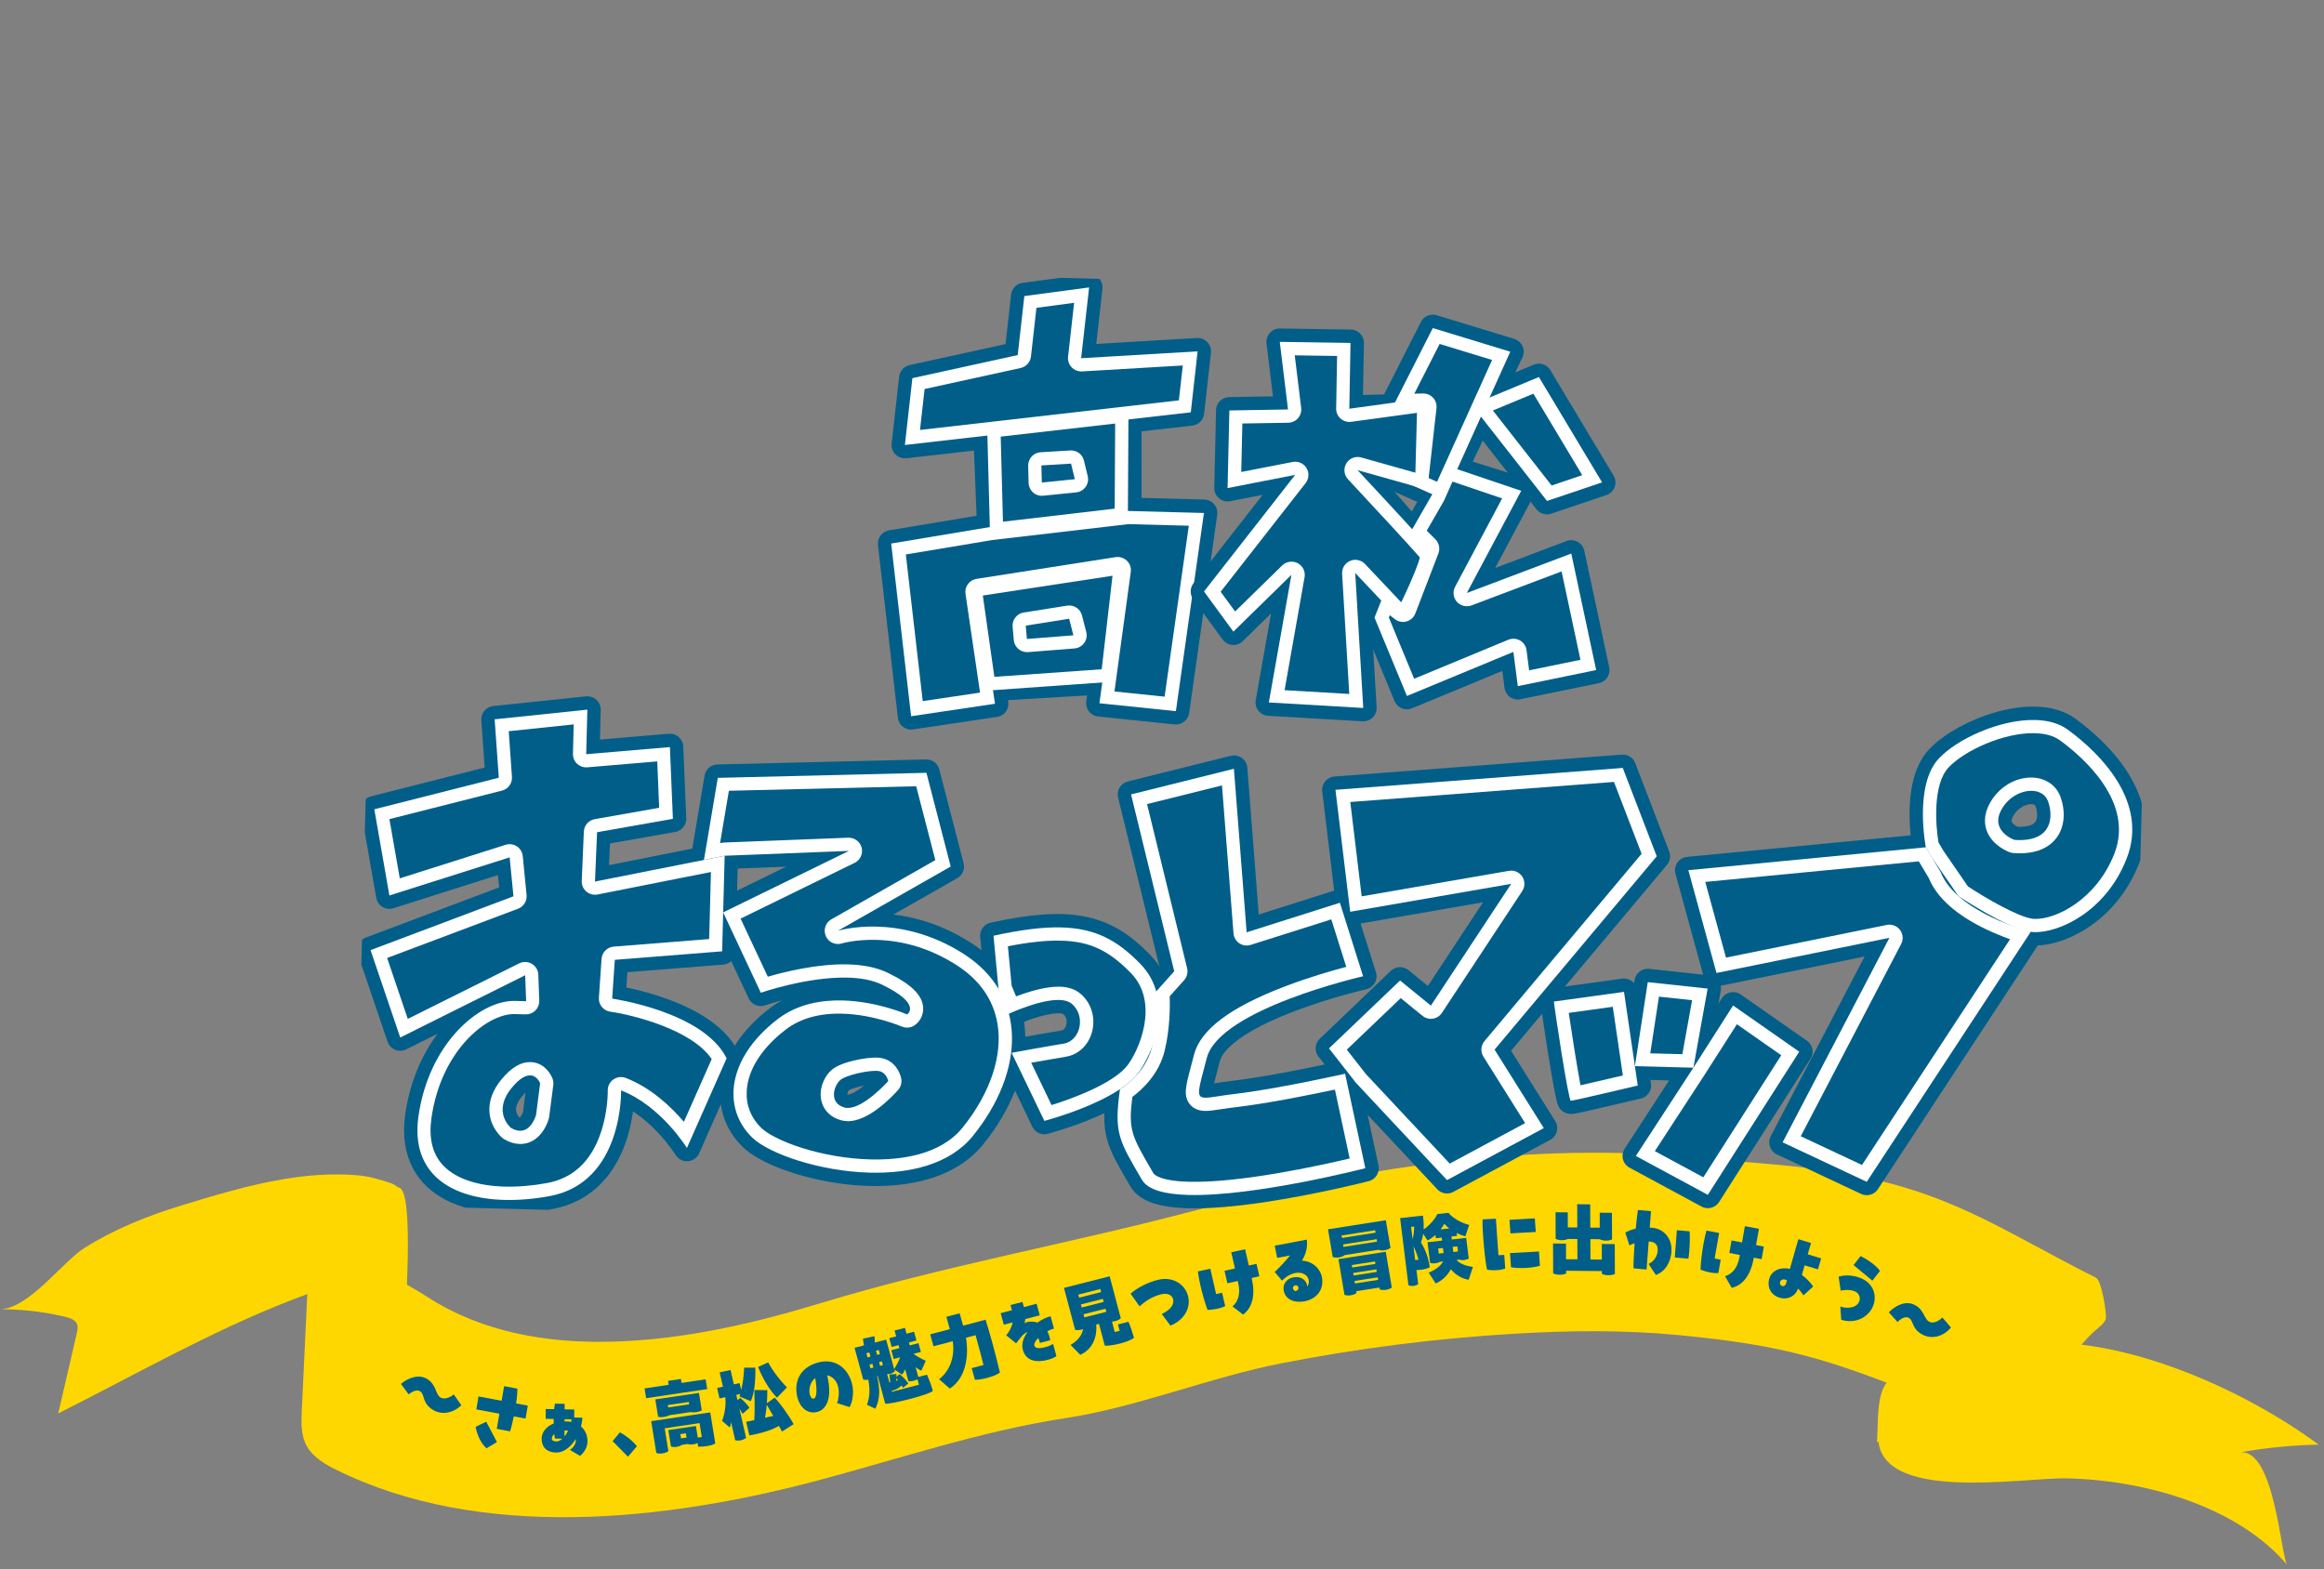 <svg width="348" height="235" viewBox="0 0 348 235" fill="none" xmlns="http://www.w3.org/2000/svg">
<rect x="0" y="0" width="348" height="235" fill="#808080" stroke="none"/>
<path d="M281.24 214.856C280.837 225.231 302.746 221.254 309.476 221.397C321.484 221.651 335.218 225.738 342.502 234.376C341.532 233.224 340.614 216.58 335.277 217.531C339.208 216.821 343.204 216.424 347.194 216.346C335.498 207.67 314.318 197.985 298.391 201.929C293.021 203.257 283.994 207.266 281.878 212.239C281.475 213.196 281.266 214.062 281.24 214.856Z" fill="#FFD700"/>
<path d="M288.38 205.646C280.264 204.07 281.429 211.081 281.051 216.092C281.181 214.367 306.188 218.683 294.499 208.965C292.793 207.546 290.743 206.108 288.38 205.646Z" fill="#FFD700"/>
<path d="M42.386 176.603C37.244 177.469 32.167 178.999 27.194 180.515C22.123 182.064 16.988 184.134 12.601 186.92C9.438 188.925 4.218 196.058 0 196.065C3.261 196.065 6.515 196.442 9.653 197.178C10.382 197.347 11.189 197.601 11.495 198.206C11.722 198.649 11.612 199.169 11.501 199.658C10.577 203.667 9.646 207.67 8.722 211.673C20.268 205.861 31.652 199.332 43.791 194.639C46.616 193.546 49.474 192.55 52.233 191.3C53.47 190.741 54.59 190.298 55.872 189.914C57.096 189.543 57.916 188.443 58.501 187.375C59.12 186.249 59.497 185.019 59.862 183.796C60.2 182.657 60.532 181.491 60.506 180.307C60.467 178.751 59.888 177.638 58.423 177.15C56.751 176.597 55.201 176.141 53.418 175.998C49.721 175.699 46.037 175.979 42.386 176.597V176.603Z" fill="#FFD700"/>
<path d="M47.157 191.157C48.035 198.297 53.932 199.729 60.571 201.33C60.448 198.779 62.283 177.944 59.647 177.827C53.666 177.573 47.625 182.045 47.183 187.369C47.079 188.632 47.001 189.901 47.157 191.157Z" fill="#FFD700"/>
<path d="M91.814 200.92C81.725 201.207 72.072 199.449 63.975 194.216C57.766 190.207 52.624 188.99 47.775 183.73C46.388 186.217 46.239 189.048 46.108 191.795C45.803 198.291 45.497 204.787 45.191 211.282C45.106 213.098 45.041 215.005 45.965 216.613C46.857 218.169 48.556 219.23 50.281 220.082C72.053 230.874 99.832 227.73 122.444 221.716C134.772 218.436 146.911 214.302 159.623 212.363C170.375 210.716 181.024 206.297 191.822 204.175C203.329 201.916 215.019 200.432 226.755 199.736C234.904 199.254 243.092 199.156 251.182 199.924C267.507 201.474 273.95 203.595 288.66 209.492C291.732 210.723 294.87 213.209 297.629 214.237C300.389 215.266 300.708 215.214 303.364 212.675C307.744 208.497 309.482 202.723 314.266 198.805C314.767 198.395 315.294 197.926 315.346 197.34C315.418 196.488 314.702 191.775 313.862 191.352C299.289 184.01 292.103 178.432 275.532 175.614C268.62 174.436 261.746 174.143 254.834 173.427C229.15 170.784 202.705 175.035 178.147 181.491C159.844 186.308 141.124 189.614 122.939 195.14C112.902 198.193 102.429 200.621 91.82 200.92H91.814Z" fill="#FFD700"/>
<path d="M60.038 207.253C61.04 206.401 62.654 205.724 63.936 206.498C65.407 207.39 65.141 208.789 65.98 209.297C66.579 209.662 67.536 209.206 67.939 208.822L69.085 210.443C67.861 211.64 66.143 211.933 64.861 211.159C63.11 210.104 63.682 208.828 62.901 208.353C62.4 208.047 61.671 208.412 61.196 208.828L60.038 207.253Z" fill="#005E89"/>
<path d="M79.031 210.501L78.698 212.441L76.935 212.116C76.752 213.02 76.557 213.834 76.388 214.355L74.39 213.984L74.78 211.712L71.324 211.068L71.656 209.128L75.112 209.772L75.49 207.585L77.475 207.956C77.475 208.549 77.416 209.336 77.28 210.176L79.031 210.501ZM72.808 212.91L74.416 215.956L72.854 216.893C72.112 216.255 71.506 215.103 71.213 213.684L72.802 212.916L72.808 212.91Z" fill="#005E89"/>
<path d="M87.973 215.845C87.973 216.88 87.342 217.622 86.86 218.032L85.337 217.127C85.663 216.945 86.222 216.424 86.229 215.663C86.229 215.611 86.229 215.552 86.216 215.5C85.467 216.73 84.38 217.55 83.261 217.531C81.901 217.505 81.1 216.737 81.106 215.468C81.106 214.53 81.757 213.639 82.916 213.177C82.909 212.955 82.909 212.721 82.909 212.5L81.718 212.48V211.009L82.975 211.035C83.007 210.729 83.046 210.456 83.092 210.208L84.55 210.235V211.061L85.988 211.087V212.285L87.212 212.311C87.186 212.766 87.114 213.196 86.997 213.626C87.622 214.153 87.973 214.927 87.973 215.845ZM83.274 215.871C83.593 215.871 83.918 215.721 84.205 215.455L83.092 215.435C83.059 215.259 83.027 215.025 83.001 214.765C82.773 214.96 82.629 215.188 82.629 215.422C82.629 215.695 82.857 215.858 83.267 215.865L83.274 215.871ZM84.543 212.532V212.877C84.634 212.864 84.725 212.871 84.817 212.871C85.07 212.871 85.298 212.903 85.526 212.949C85.552 212.812 85.572 212.675 85.585 212.552L84.543 212.532ZM84.53 215.116C84.738 214.875 84.921 214.569 85.07 214.25C84.966 214.237 84.856 214.224 84.738 214.218C84.667 214.218 84.602 214.218 84.53 214.224V215.116Z" fill="#005E89"/>
<path d="M91.729 215.825L92.823 214.504C93.597 214.895 94.756 215.773 95.368 216.587L94.033 218.156L91.729 215.819V215.825Z" fill="#005E89"/>
<path d="M102.052 207.104L105.664 206.564L105.899 208.028L96.754 209.388L96.519 207.924L100.132 207.384L100.034 206.798L101.961 206.511L102.059 207.097L102.052 207.104ZM106.354 211.504L107.109 216.171C106.582 216.509 105.45 216.665 104.551 216.652L104.46 216.099C104.272 216.203 104.057 216.268 103.809 216.307C103.491 216.353 103.211 216.333 102.976 216.255L102.104 216.385C101.87 216.535 101.635 216.633 101.33 216.678C100.998 216.73 100.718 216.704 100.47 216.62L100.073 214.166L104.206 213.554L104.486 215.292L105.085 215.201L104.753 213.124L99.533 213.899L100.086 217.323C99.839 217.498 99.553 217.603 99.214 217.655C98.863 217.707 98.544 217.681 98.277 217.596L97.509 212.832L106.348 211.517L106.354 211.504ZM100.249 211.933C100.015 212.057 99.748 212.148 99.422 212.194C99.097 212.246 98.791 212.226 98.55 212.187L98.127 209.571L104.662 208.601L105.085 211.217C104.851 211.341 104.584 211.432 104.259 211.478C103.927 211.53 103.627 211.51 103.386 211.471L100.249 211.94V211.933ZM103.139 209.955L100.002 210.423L100.06 210.775L103.198 210.306L103.139 209.955ZM102.703 214.648L101.876 214.771L101.98 215.409L102.807 215.285L102.703 214.648Z" fill="#005E89"/>
<path d="M111.204 211.718L110.722 210.963L111.724 215.331C111.516 215.493 111.275 215.617 110.95 215.689C110.624 215.76 110.344 215.747 110.09 215.689L109.472 212.994C109.427 213.293 109.368 213.56 109.277 213.782L108.125 212.792C108.646 211.451 108.711 209.967 108.6 209.238L107.741 209.427L107.383 207.859L108.255 207.67L107.76 205.522L109.394 205.17L109.889 207.318L110.748 207.13L110.989 208.171C111.236 207.143 111.379 206.043 111.431 204.819H113.098C113.156 206.511 113.019 208.516 112.434 209.837L110.735 209.141L110.846 208.763L110.253 208.894L110.435 209.688L110.839 209.349C111.334 209.733 111.9 210.338 112.232 210.82L111.21 211.725L111.204 211.718ZM115.987 209.297C116.736 210.046 118.122 211.94 118.838 213.28L117.107 214.38C116.964 214.12 116.801 213.827 116.632 213.534C115.285 214.374 113.032 214.823 112.206 214.966L111.737 212.929L112.948 212.669C113.039 211.243 112.993 209.336 112.961 208.165L114.901 208.178C114.907 208.77 114.887 209.447 114.835 210.143L115.994 209.31L115.987 209.297ZM116.352 209.304C115.402 208.418 114.152 206.407 113.527 204.708L115.024 204.025C115.747 205.379 117.035 207.012 117.843 207.761L116.352 209.304ZM115.786 212.044L114.816 210.378C114.757 211.048 114.673 211.712 114.556 212.311L115.786 212.044Z" fill="#005E89"/>
<path d="M127.58 207.227C127.925 208.581 127.632 210.02 127.215 210.723L125.341 210.124C125.556 209.623 125.718 208.516 125.504 207.676C125.269 206.765 124.677 206.121 123.863 205.958C124.684 209.401 123.759 211.113 122.334 211.458C120.902 211.81 119.782 210.755 119.405 209.278C118.826 207.019 119.711 204.728 122.653 204.005C125.015 203.426 126.968 204.826 127.586 207.227H127.58ZM122.073 206.375C121.318 206.967 121.065 208.047 121.26 208.815C121.357 209.186 121.54 209.525 121.859 209.447C122.295 209.343 122.386 208.197 122.073 206.375Z" fill="#005E89"/>
<path d="M137.512 206.212L138.808 205.873C139.172 206.687 139.478 207.52 139.686 208.295C139.257 208.841 133.418 210.332 132.553 210.208L131.427 206.049L131.335 206.075C131.7 207.683 131.902 209.375 131.062 210.97L129.825 210.371C130.268 209.115 130.288 208.047 130.021 206.609C129.747 206.681 129.487 206.655 129.259 206.602L127.964 201.844L129.37 201.48L129.207 200.484L130.938 200.1C130.984 200.393 130.997 200.738 130.984 201.063L132.696 200.621L133.893 205.034C134.297 204.389 134.59 203.804 134.779 203.27L133.828 203.517L133.47 202.202L134.668 201.89L134.551 201.447L133.522 201.714L133.164 200.4L134.193 200.133L133.958 199.26L135.508 198.857L135.742 199.729L136.874 199.436L137.232 200.751L136.106 201.044L136.224 201.486L137.538 201.148L137.896 202.463L136.79 202.749C137.285 203.133 138.046 203.524 138.625 203.784L137.961 205.275C137.721 205.171 137.408 204.995 137.109 204.741L137.512 206.225V206.212ZM130.177 202.541L129.734 202.658L129.903 203.283L130.346 203.166L130.177 202.541ZM130.639 204.24L130.196 204.357L130.346 204.917L130.789 204.799L130.639 204.24ZM131.765 202.795L131.596 202.17L131.173 202.281L131.342 202.905L131.765 202.795ZM132.208 204.435L132.058 203.875L131.635 203.986L131.785 204.546L132.208 204.435ZM133.555 208.425L137.603 207.377L137.382 206.563C137.226 206.655 137.05 206.726 136.835 206.778C136.523 206.856 136.269 206.876 136.022 206.824L135.547 205.066C135.41 205.385 135.241 205.646 135.078 205.867L133.932 205.099L134.004 205.359C133.822 205.522 133.614 205.665 133.34 205.737C133.164 205.782 132.995 205.789 132.839 205.776L133.184 207.045L133.308 207.013L133.177 205.841L134.232 205.763L134.245 206.192L134.681 205.789C134.974 205.945 135.709 206.687 136.022 207.182L135.228 207.833L134.993 207.481C134.642 207.878 134.056 208.171 133.529 208.282L133.568 208.412L133.555 208.425ZM134.225 206.368C134.225 206.544 134.225 206.622 134.219 206.778L134.46 206.713L134.225 206.368Z" fill="#005E89"/>
<path d="M147.581 197.64C147.933 198.74 148.245 199.833 148.551 200.933C148.974 202.463 149.358 203.973 149.729 205.542C149.189 206.017 147.256 206.629 145.987 206.635L145.505 204.891L147.269 204.422C146.904 202.984 146.52 201.493 146.084 199.957L144.646 200.334C145.095 203.023 144.672 206.388 142.218 207.95L140.623 206.55C142.244 205.288 143.012 203.179 142.667 200.855L139.784 201.617L139.289 199.827L142.225 199.052L141.717 197.204L143.702 196.677L144.216 198.525L147.575 197.64H147.581Z" fill="#005E89"/>
<path d="M157.826 198.961C157.494 199.046 157.156 199.189 156.824 199.365C157.045 199.768 157.188 200.23 157.266 200.712L155.717 201.116C155.665 200.849 155.574 200.601 155.463 200.374C155.047 200.803 154.806 201.226 154.884 201.5C155.027 202.04 155.854 201.923 156.524 201.747C157.039 201.623 157.481 201.395 157.696 201.272L158.191 203.088C157.852 203.329 157.462 203.498 156.889 203.647C155.288 204.071 153.641 203.908 153.153 202.118C152.919 201.259 153.25 200.308 153.875 199.469C153.088 199.755 152.554 200.738 152.15 201.174L150.673 199.97C151.109 199.482 151.48 198.798 151.63 198.043L150.315 198.388L149.84 196.657L151.532 196.214L151.317 195.44L153.107 194.971L153.322 195.746L155.223 195.245L155.698 196.976L153.517 197.549C153.504 197.757 153.478 197.959 153.42 198.148C153.648 198.037 153.888 197.946 154.142 197.933C154.585 197.894 154.988 197.939 155.34 198.069C155.965 197.627 156.655 197.288 157.318 197.113L157.82 198.955L157.826 198.961Z" fill="#005E89"/>
<path d="M168.982 197.952C169.249 198.551 169.542 199.41 169.731 200.1L169.802 200.36C168.943 201.011 166.431 201.61 165.429 201.519L164.563 198.258L164.153 198.362C164.296 200.282 163.619 202.027 161.771 202.899L160.306 201.415C161.452 200.751 162.005 199.937 162.187 199.046C162.103 199.078 162.011 199.104 161.927 199.124C161.582 199.208 161.25 199.215 160.99 199.156L159.323 192.869L166.164 191.137L167.83 197.425C167.609 197.62 167.336 197.757 166.997 197.842C166.828 197.881 166.659 197.913 166.509 197.913L166.926 199.482L167.661 199.3L167.407 198.343L169.002 197.939L168.982 197.952ZM164.758 193.045L161.465 193.878L161.588 194.333L164.882 193.5L164.765 193.045H164.758ZM161.855 195.349L161.979 195.804L165.272 194.971L165.149 194.516L161.855 195.349ZM162.246 196.82L162.369 197.288L165.663 196.455L165.539 195.987L162.246 196.82Z" fill="#005E89"/>
<path d="M173.955 196.781C175.218 196.214 175.869 195.381 175.667 194.574C175.498 193.904 174.802 193.611 173.871 193.832C172.27 194.216 171.085 195.225 170.636 195.635L169.289 193.728C170.245 192.888 171.847 192.036 173.461 191.652C175.518 191.164 177.431 192.218 177.906 194.119C178.388 196.039 177.125 197.796 175.257 198.519L173.962 196.774L173.955 196.781Z" fill="#005E89"/>
<path d="M181.239 189.999L182.104 193.8L183.003 193.604L183.458 195.596C182.768 195.961 181.74 196.143 180.822 196.169C180.51 195.349 180.074 193.923 179.755 192.511C179.585 191.775 179.442 191.046 179.371 190.402L181.245 189.999H181.239ZM183.374 190.304L184.923 189.966L184.369 187.538L186.446 187.089L186.999 189.517L188.151 189.27L188.581 191.138L187.429 191.385C188.001 193.884 187.591 195.785 186.146 196.872L184.552 195.648C185.424 194.9 185.782 193.735 185.417 192.153L185.346 191.841L183.79 192.179L183.361 190.311L183.374 190.304Z" fill="#005E89"/>
<path d="M197.947 191.274C198.259 192.836 197.452 194.483 195.304 194.887C193.977 195.14 192.519 194.73 192.226 193.292C192.03 192.322 192.668 191.482 193.658 191.294C194.803 191.079 195.565 191.678 195.727 192.465C195.741 192.511 195.754 192.589 195.76 192.687C195.988 192.355 196.027 191.984 195.962 191.665C195.806 190.89 194.933 190.461 193.99 190.636C192.864 190.851 192.187 191.593 191.972 191.788L190.878 190.487C191.672 189.732 192.46 188.898 193.17 188.013L191.249 188.378L190.878 186.555L195.682 185.644C195.825 186.751 195.558 187.811 194.953 188.794C196.469 188.846 197.68 189.914 197.954 191.274H197.947ZM194.016 193.364C194.302 193.259 194.478 193.064 194.432 192.804C194.387 192.582 194.185 192.446 193.951 192.491C193.69 192.537 193.573 192.765 193.612 192.947C193.658 193.175 193.82 193.298 194.022 193.364H194.016Z" fill="#005E89"/>
<path d="M207.515 182.735L208.218 186.881C207.977 187.056 207.697 187.174 207.345 187.232C206.994 187.284 206.669 187.265 206.402 187.167L201.37 187.955C201.136 188.13 200.85 188.248 200.505 188.306C200.153 188.358 199.834 188.339 199.561 188.241L198.858 184.095L207.508 182.741L207.515 182.735ZM207.508 187.467L208.413 192.823C208.172 192.986 207.892 193.103 207.528 193.162C207.176 193.214 206.857 193.181 206.603 193.103L206.558 192.823L203.089 193.364L203.134 193.643C202.893 193.806 202.614 193.923 202.249 193.982C201.898 194.034 201.579 194.001 201.325 193.923L200.42 188.567L207.508 187.46V187.467ZM205.979 184.603L205.92 184.238L200.889 185.026L200.954 185.39L205.985 184.603H205.979ZM201.175 186.731L206.206 185.943L206.141 185.579L201.11 186.367L201.175 186.731ZM205.959 189.276L205.9 188.912L202.431 189.452L202.496 189.816L205.966 189.276H205.959ZM206.161 190.474L206.096 190.096L202.627 190.636L202.692 191.014L206.161 190.474ZM202.893 192.211L206.363 191.671L206.298 191.294L202.828 191.834L202.893 192.211Z" fill="#005E89"/>
<path d="M220.565 189.732L219.914 191.658C219.127 191.535 218.079 191.079 217.252 190.077C216.731 191.079 215.846 191.847 214.98 192.205L213.939 190.591C214.486 190.357 215.605 189.823 216.087 188.912L215.612 188.964C215.41 189.087 215.176 189.159 214.902 189.191C214.616 189.224 214.349 189.191 214.141 189.126L213.757 186.035L215.944 185.794L215.885 185.338L215.007 185.436L214.948 184.954C214.57 185.28 214.167 185.566 213.757 185.768L213.119 184.778C213.047 185.221 212.937 185.657 212.787 186.087C213.444 187.109 213.939 188.495 214.095 189.784C213.601 190.077 212.787 190.187 212.104 190.194L212.364 192.303C212.149 192.465 211.928 192.537 211.648 192.57C211.362 192.602 211.121 192.576 210.899 192.465L209.656 182.422L213.08 182.045C213.171 182.767 213.217 183.451 213.178 184.128C214.121 183.451 214.876 182.559 215.241 181.81L216.901 181.628C217.506 182.409 218.743 183.106 219.999 183.451L219.426 185.143C218.996 185.039 218.56 184.876 218.131 184.648L218.183 185.078L217.343 185.169L217.402 185.625L219.55 185.384L219.934 188.475C219.738 188.599 219.511 188.671 219.224 188.703C218.938 188.736 218.691 188.703 218.489 188.638L218.098 188.684C218.704 189.361 219.771 189.634 220.572 189.732H220.565ZM211.296 183.737L211.531 185.618C211.674 185.006 211.765 184.349 211.765 183.685L211.296 183.737ZM211.908 188.697L212.409 188.645C212.234 187.981 211.96 187.252 211.654 186.627L211.908 188.703V188.697ZM215.449 187.733L216.165 187.655L216.067 186.894L215.351 186.972L215.443 187.733H215.449ZM215.729 184.108L217.024 183.965C216.757 183.757 216.51 183.522 216.269 183.275C216.107 183.568 215.924 183.848 215.722 184.108H215.729ZM217.532 186.731L217.623 187.493L218.326 187.415L218.228 186.653L217.525 186.731H217.532Z" fill="#005E89"/>
<path d="M223.995 182.507L224.379 187.981L225.251 187.935L225.394 189.972C225.004 190.116 224.548 190.194 224.047 190.22C223.533 190.246 222.98 190.22 222.661 190.122C222.472 189.269 222.218 187.102 222.088 185.188C222.016 184.193 221.977 183.262 222.003 182.617L224.001 182.507H223.995ZM226.032 182.676L229.827 182.461L229.97 184.498L226.175 184.707L226.032 182.669V182.676ZM226.11 187.662L230.445 187.421L230.595 189.556C229.449 189.907 227.568 189.998 226.26 189.784L226.11 187.662Z" fill="#005E89"/>
<path d="M241.797 186.314L241.816 190.786C241.543 190.916 241.217 190.975 240.84 190.975C240.449 190.975 240.117 190.897 239.864 190.767V190.356L234.52 190.304V190.714C234.233 190.851 233.928 190.903 233.55 190.903C233.16 190.903 232.828 190.825 232.574 190.695L232.554 186.223L234.5 186.243V188.58L236.206 188.593L236.193 185.553L234.78 185.54C234.507 185.67 234.22 185.729 233.862 185.729C233.498 185.729 233.186 185.651 232.945 185.52L232.932 181.543L234.767 181.563V183.809L236.186 183.822L236.173 180.339L238.119 180.359L238.132 183.841L239.545 183.854V181.609L241.374 181.628L241.393 185.605C241.133 185.735 240.833 185.794 240.475 185.794C240.111 185.794 239.799 185.716 239.558 185.585L238.145 185.572L238.158 188.612L239.857 188.632V186.295L241.797 186.314Z" fill="#005E89"/>
<path d="M250.297 187.441C250.187 188.931 249.412 190.435 247.948 190.929L246.861 189.283C247.681 188.912 248.169 188.111 248.228 187.317C248.286 186.581 247.961 186.015 247.076 185.937L246.88 185.917L246.561 190.122L244.609 189.946C244.583 189.204 244.661 187.746 244.765 186.184C244.472 186.282 244.218 186.393 243.99 186.497L243.372 184.596C243.808 184.349 244.316 184.134 244.941 183.997C245.045 182.93 245.155 181.934 245.26 181.205L247.225 181.381L247.037 183.841C247.16 183.841 247.29 183.854 247.427 183.867C249.178 184.023 250.434 185.514 250.284 187.441H250.297ZM250.786 188.313L251.098 184.232L252.999 184.401C253.064 185.052 253.038 186.308 252.96 187.343C252.927 187.786 252.868 188.202 252.823 188.495L250.786 188.313Z" fill="#005E89"/>
<path d="M257.424 184.655L256.754 188.475L257.659 188.645L257.307 190.649C256.526 190.714 255.504 190.48 254.639 190.142C254.665 189.269 254.814 187.792 255.068 186.373C255.198 185.631 255.348 184.908 255.524 184.29L257.424 184.648V184.655ZM259.286 185.768L260.855 186.067L261.284 183.626L263.387 184.023L262.957 186.464L264.122 186.685L263.79 188.566L262.625 188.345C262.182 190.858 261.069 192.439 259.312 192.869L258.31 191.124C259.41 190.779 260.191 189.849 260.471 188.261L260.523 187.942L258.954 187.642L259.286 185.761V185.768Z" fill="#005E89"/>
<path d="M270.058 193.988C269.824 193.624 269.544 193.272 269.238 192.96C268.835 194.236 267.533 194.659 266.518 194.353C265.04 193.91 264.604 192.628 264.929 191.502C265.307 190.181 266.732 189.718 268.021 190.024L269.29 185.579L271.184 186.145L270.696 187.85L272.701 188.449L272.232 190.096L270.228 189.497L269.818 190.929C270.41 191.365 270.989 191.931 271.516 192.654L270.058 193.988ZM267.578 191.736C267.461 191.691 267.357 191.645 267.253 191.613C267.045 191.547 266.648 191.626 266.55 191.99C266.472 192.276 266.609 192.504 266.869 192.589C267.077 192.654 267.344 192.563 267.448 192.211L267.585 191.736H267.578Z" fill="#005E89"/>
<path d="M275.571 195.655C276.32 195.954 277.966 196.045 278.422 194.861C278.63 194.32 278.37 193.63 277.706 193.37C277.055 193.11 276.053 193.142 275.63 193.305L275.317 191.183C275.923 191.014 277.14 190.812 278.617 191.404C280.577 192.186 281.071 194.054 280.498 195.538C279.822 197.288 277.791 198.31 275.714 197.646L275.571 195.655ZM280.381 191.795L277.556 189.458L278.611 188.104C279.568 188.593 280.817 189.387 281.514 190.324L280.375 191.788L280.381 191.795Z" fill="#005E89"/>
<path d="M282.841 196.527C283.753 195.577 285.282 194.737 286.636 195.388C288.185 196.13 288.062 197.549 288.947 197.972C289.585 198.271 290.483 197.724 290.847 197.301L292.143 198.805C291.049 200.12 289.37 200.588 288.016 199.937C286.174 199.059 286.61 197.731 285.79 197.34C285.256 197.087 284.573 197.523 284.143 197.985L282.835 196.533L282.841 196.527Z" fill="#005E89"/>
<g clip-path="url(#clip0_20_417)">
<path d="M152.399 53.177L153.393 44.34L163.092 43.044L161.906 53.646L179.345 52.613L178.317 61.746L135.505 66.64L136.629 56.631L152.399 53.177Z" fill="#005E89" stroke="#005E89" stroke-width="4" stroke-linecap="round" stroke-linejoin="round"/>
<path d="M136.439 107.262C136.383 106.87 133.456 81.399 133.456 81.399L148.307 78.918L168.938 76.51L180.289 76.81L176.085 106.498L164.639 105.311L167.361 85.385L146.535 88.639L148.998 105.387L136.439 107.255L136.439 107.262Z" fill="#005E89" stroke="#005E89" stroke-width="4" stroke-linecap="round" stroke-linejoin="round"/>
<path d="M91.667 149.544L92.065 143.736L108.135 142.463L108.512 128.161L89.093 132.014L89.407 124.625L100.759 122.62L100.315 111.876L87.777 112.939L87.953 106.273L74.069 107.723L74.691 116.471L56.05 121.196L58.309 134.108L76.315 128.395L76.889 134.228L55.487 142.276L59.932 155.364L78.641 146.037L78.784 149.924L77.019 149.877C71.614 149.854 64.15 156.453 62.656 167.205C61.161 177.957 71.153 181.133 82.26 179.121C93.368 177.109 93.005 163.277 93.005 163.277C99.016 165.621 102.86 171.904 102.86 171.904L108.804 158.476C105.344 151.47 91.668 149.537 91.668 149.537L91.667 149.544ZM80.273 166.95C80.273 166.95 79.324 170.564 76.516 168.911C76.516 168.911 73.602 166.529 76.676 162.853C79.75 159.176 80.887 162.237 80.887 162.237L80.279 166.95L80.273 166.95Z" fill="#005E89" stroke="#005E89" stroke-width="4" stroke-linecap="round" stroke-linejoin="round"/>
<path d="M144.2 142.8C134.401 136.597 125.469 139.393 125.469 139.393L142.354 129.773L138.716 115.729L107.478 116.483L105.407 128.766L108.506 128.147L127.115 127.423L108.282 136.628L113.919 148.665C113.919 148.665 125.937 144.497 132.051 147.446C138.172 150.394 135.823 151.911 135.823 151.911C135.823 151.911 124.091 146.747 116.448 152.615C108.804 158.476 108.123 165.98 112.619 170.339C117.122 174.704 137.881 179.736 145.669 170.121C153.451 160.506 154 148.995 144.2 142.793L144.2 142.8ZM126.465 165.863C124.054 165.192 124.852 162.545 125.846 161.726C126.84 160.9 130.624 160.154 131.708 160.427C132.793 160.7 133.006 161.914 133.006 161.914C133.006 161.914 128.875 166.534 126.465 165.863Z" fill="#005E89" stroke="#005E89" stroke-width="4" stroke-linecap="round" stroke-linejoin="round"/>
<path d="M148.769 140.133L149.524 148.118L151.067 151.817C151.067 151.817 158.141 148.504 160.403 150.261C162.665 152.018 161.836 155.879 159.271 156.294C156.707 156.708 151.482 157.667 151.482 157.667L156.386 167.861C156.386 167.861 166.938 165.108 170.325 160.832C172.529 158.057 176.061 149.802 170.76 144.352C165.556 138.998 160.613 137.533 148.762 140.133L148.769 140.133Z" fill="#005E89" stroke="#005E89" stroke-width="4" stroke-linecap="round" stroke-linejoin="round"/>
<path d="M169.372 118.968L184.782 115.128L186.689 139.621L200.652 135.195L204.126 146.203C204.126 146.203 182.616 151.091 180.722 158.438C178.828 165.785 178.615 164.564 184.953 163.82C191.29 163.082 201.432 160.8 201.432 160.8L204.459 174.948C204.459 174.948 174.493 182.67 171.005 176.687C167.518 170.697 166.804 169.681 167.712 163.114C167.712 163.114 171.487 160.948 172.474 156.88C173.461 152.811 173.146 148.47 173.146 148.47L175.838 145.457L169.372 118.968Z" fill="#005E89" stroke="#005E89" stroke-width="4" stroke-linecap="round" stroke-linejoin="round"/>
<path d="M199.98 118.283L202.177 136.543L226.289 132.364L214.264 150.598L209.646 146.838L199.011 157.005L203.05 162.164L216.677 176.73L231.178 168.942L223.801 157.19L248.083 128.237L243.001 115.006L199.98 118.283Z" fill="#005E89" stroke="#005E89" stroke-width="4" stroke-linecap="round" stroke-linejoin="round"/>
<path d="M232.69 149.988C232.678 150.47 234.852 164.839 235.216 164.849C235.579 164.858 245.239 162.564 245.239 162.564L243.181 148.541L232.697 149.988L232.69 149.988Z" fill="#005E89" stroke="#005E89" stroke-width="4" stroke-linecap="round" stroke-linejoin="round"/>
<path d="M246.739 147.083L244.813 159.666L253.566 159.897L255.704 148.046L246.739 147.083Z" fill="#005E89" stroke="#005E89" stroke-width="4" stroke-linecap="round" stroke-linejoin="round"/>
<path d="M259.52 150.577L253.565 159.897L244.961 173.11L255.736 178.929L269.42 157.495L259.52 150.577Z" fill="#005E89" stroke="#005E89" stroke-width="4" stroke-linecap="round" stroke-linejoin="round"/>
<path d="M252.818 130.316L257.029 145.71L282.922 140.449L266.931 171.074L279.53 176.987L304.082 139.554C304.082 139.554 292.983 136.712 290.591 130.586L288.38 126.889L252.818 130.316Z" fill="#005E89" stroke="#005E89" stroke-width="4" stroke-linecap="round" stroke-linejoin="round"/>
<path d="M309.618 109.261C304.614 105.609 294.063 109.577 290.312 113.606C286.561 117.628 288.38 126.896 288.38 126.896L289.362 128.54L293.255 134.19C293.255 134.19 300.568 139.098 304.082 139.554C307.596 140.01 315.205 136.935 318.464 128.535C321.722 120.134 314.622 112.913 309.618 109.261ZM301.647 125.786C301.647 125.786 297.917 124.473 299.702 121.25C301.488 118.022 305.755 117.527 306.662 119.981C307.57 122.429 307.226 126.184 301.647 125.793L301.647 125.786Z" fill="#005E89" stroke="#005E89" stroke-width="4" stroke-linecap="round" stroke-linejoin="round"/>
<path d="M168.928 62.819L147.754 65.239L148.307 78.918L168.938 76.51L168.928 62.819ZM156.004 72.266L155.939 69.702L160.379 69.429L160.946 71.762L156.004 72.266Z" fill="#005E89" stroke="#005E89" stroke-width="4" stroke-linecap="round" stroke-linejoin="round"/>
<path d="M146.535 88.646L148.644 102.987L165.09 102.001L167.354 85.391L146.529 88.646L146.535 88.646ZM153.772 95.686L153.6 93.693L160.097 92.662L160.733 95.143L153.772 95.692L153.772 95.686Z" fill="#005E89" stroke="#005E89" stroke-width="4" stroke-linecap="round" stroke-linejoin="round"/>
<path d="M160.842 45.342L159.934 53.422C159.866 54.001 160.063 54.581 160.468 55.008C160.829 55.387 161.332 55.612 161.854 55.625C161.907 55.627 161.967 55.628 162.026 55.623L177.113 54.733L176.526 59.955L137.761 64.388L138.452 58.257L152.831 55.11C153.663 54.927 154.283 54.237 154.378 53.394L155.199 46.098L160.849 45.342M163.093 43.044L153.387 44.34L152.393 53.177L136.623 56.631L135.499 66.64L178.311 61.746L179.332 52.619L161.893 53.645L163.086 43.044L163.093 43.044Z" fill="white"/>
<path d="M169.024 78.494L178.015 78.731L174.389 104.333L166.881 103.554L169.325 85.654C169.407 85.036 169.199 84.409 168.747 83.975C168.386 83.622 167.908 83.424 167.413 83.411C167.294 83.408 167.174 83.418 167.055 83.435L146.229 86.689C145.153 86.859 144.419 87.857 144.576 88.931L146.753 103.723L138.172 104.996C137.665 100.637 136.46 90.144 135.642 83.035L148.586 80.874L169.024 78.487M168.931 76.51L148.3 78.918L133.449 81.399C133.449 81.399 136.382 106.87 136.432 107.261L148.991 105.393L146.528 88.646L167.354 85.391L164.632 105.317L176.078 106.504L180.281 76.823L168.931 76.523L168.931 76.51Z" fill="white"/>
<path d="M192.869 61.318L191.635 51.194L202.235 51.355L202.055 61.21L213.123 60.914L211.947 71.384L203.294 70.416C203.294 70.416 212.718 81.047 213.522 82.164C214.326 83.282 209.267 92.494 209.267 92.494L202.94 85.808L204.14 106.023L190.005 105.201L193.387 86.085L184.695 94.593L180.295 88.579L193.947 71.121L183.826 73.093L184.093 61.469L192.876 61.318L192.869 61.318Z" fill="#005E89" stroke="#005E89" stroke-width="4" stroke-linecap="round" stroke-linejoin="round"/>
<path d="M208.503 61.03L214.552 49.123L226.162 52.666L216.203 73.563C215.991 74.099 215.375 74.36 214.846 74.122L207.397 70.854L211.948 71.364L213.124 60.894L208.503 61.017L208.503 61.03Z" fill="#005E89" stroke="#005E89" stroke-width="4" stroke-linecap="round" stroke-linejoin="round"/>
<path d="M220.381 60.643L230.434 56.464L239.901 72.247L231.645 75.027L220.381 60.643Z" fill="#005E89" stroke="#005E89" stroke-width="4" stroke-linecap="round" stroke-linejoin="round"/>
<path d="M216.7 70.023L227.782 73.505L219.638 88.804L235.281 82.897L239.008 100.345L227.275 102.756L226.61 97.627L210.671 104.227L205.814 92.488L209.267 92.493C209.267 92.493 213.044 85.969 213.522 82.164L211.732 80.03L215.019 74.305L216.7 70.03L216.7 70.023Z" fill="#005E89" stroke="#005E89" stroke-width="4" stroke-linecap="round" stroke-linejoin="round"/>
<path d="M200.219 53.302L200.077 61.171C200.062 61.752 200.312 62.307 200.745 62.688C201.094 63.001 201.546 63.178 202.009 63.19C202.114 63.193 202.22 63.189 202.333 63.172L212.18 61.827L211.943 70.79L203.84 68.509C203.676 68.465 203.517 68.441 203.352 68.436C202.651 68.418 201.981 68.77 201.607 69.388C201.144 70.148 201.244 71.122 201.848 71.772C206.288 76.525 211.214 81.859 212.614 83.481C212.406 84.334 211.657 86.401 209.823 90.203L204.398 84.46C204.025 84.067 203.521 83.849 203.005 83.835C202.721 83.828 202.435 83.88 202.168 83.998C201.398 84.328 200.921 85.101 200.972 85.935L202.039 103.927L192.356 103.361L195.349 86.433C195.497 85.585 195.083 84.736 194.319 84.339C194.045 84.193 193.743 84.119 193.446 84.111C192.923 84.098 192.395 84.295 192.002 84.674L184.946 91.575L182.782 88.618L195.509 72.344C196.016 71.69 196.066 70.793 195.635 70.089C195.279 69.511 194.66 69.165 193.999 69.147C193.854 69.143 193.708 69.153 193.568 69.182L185.868 70.683L186.033 63.422L192.909 63.307C193.472 63.295 194.001 63.051 194.37 62.625C194.738 62.199 194.911 61.642 194.84 61.086L193.877 53.214L200.219 53.309M202.235 51.354L191.635 51.194L192.869 61.318L184.087 61.469L183.82 73.092L193.94 71.12L180.289 88.579L184.688 94.593L193.38 86.084L189.998 105.201L204.134 106.023L202.934 85.808L209.311 92.561C209.511 92.771 209.773 92.877 210.031 92.884C210.407 92.894 210.79 92.692 210.978 92.314C212.32 89.615 215.177 83.602 214.558 82.74C213.754 81.622 203.287 70.409 203.287 70.409L213.846 73.382L214.186 60.493C214.198 60.044 213.837 59.678 213.401 59.667C213.355 59.665 213.315 59.664 213.268 59.676L202.048 61.21L202.228 51.354L202.235 51.354Z" fill="white"/>
<path d="M215.568 51.508L223.43 53.908L215.189 72.156L213.927 71.595L215.103 61.125C215.164 60.559 214.981 59.986 214.595 59.566C214.228 59.167 213.718 58.942 213.183 58.928C213.149 58.927 213.11 58.926 213.077 58.925L211.786 58.957L215.575 51.502M214.552 49.13L208.503 61.037L213.124 60.914L211.948 71.384L207.396 70.874L215.04 74.266C215.197 74.336 215.355 74.367 215.514 74.371C216.023 74.384 216.514 74.08 216.712 73.577L226.155 52.672L214.546 49.13L214.552 49.13Z" fill="white"/>
<path d="M229.608 58.952L236.927 71.158L232.341 72.708L223.548 61.473L229.608 58.958M230.435 56.464L220.388 60.637L231.652 75.021L239.902 72.24L230.435 56.457L230.435 56.464Z" fill="white"/>
<path d="M217.485 72.118L224.933 74.639L217.889 87.88C217.499 88.609 217.608 89.497 218.154 90.119C218.527 90.538 219.05 90.777 219.592 90.791C219.843 90.798 220.102 90.758 220.349 90.666L233.834 85.573L236.66 98.81L228.977 100.39L228.587 97.375C228.511 96.766 228.148 96.221 227.613 95.916C227.32 95.75 226.998 95.662 226.674 95.654C226.397 95.647 226.124 95.699 225.863 95.804L211.757 101.647L207.97 92.486L208.112 92.126L208.844 92.707C209.188 92.98 209.6 93.13 210.03 93.141C210.222 93.146 210.414 93.125 210.601 93.07C211.214 92.901 211.709 92.459 211.936 91.87L215.388 82.88C215.672 82.148 215.495 81.325 214.941 80.769L213.645 79.473L216.183 75.062C216.218 75.004 216.246 74.938 216.274 74.879L217.498 72.125M216.405 69.659L214.45 74.065L211.163 79.79L213.528 82.158L210.076 91.148L207.251 88.894L205.82 92.488L210.677 104.227L226.616 97.627L227.281 102.756L239.014 100.345L235.287 82.897L219.644 88.805L227.788 73.506L216.412 69.659L216.405 69.659Z" fill="white"/>
<path d="M85.91 108.478L85.794 112.887C85.779 113.448 86.003 113.995 86.416 114.382C86.771 114.715 87.242 114.906 87.725 114.919C87.798 114.921 87.87 114.923 87.944 114.911L98.419 114.025L98.706 120.974L89.062 122.675C88.145 122.835 87.463 123.61 87.425 124.54L87.111 131.929C87.082 132.536 87.337 133.124 87.803 133.519C88.153 133.819 88.591 133.982 89.041 133.994C89.186 133.998 89.332 133.988 89.479 133.959L106.457 130.59L106.192 140.628L91.899 141.763C90.918 141.843 90.143 142.622 90.078 143.604L89.68 149.412C89.606 150.447 90.349 151.358 91.377 151.504C94.712 151.982 103.566 154.157 106.571 158.602L102.407 168.002C100.546 165.814 97.553 162.928 93.715 161.433C93.499 161.348 93.276 161.303 93.044 161.296C92.621 161.285 92.208 161.406 91.851 161.655C91.305 162.036 90.99 162.662 91.006 163.33C91.005 163.363 91.076 166.462 89.909 169.793C88.442 173.994 85.744 176.479 81.888 177.176C79.662 177.58 77.534 177.755 75.55 177.702C71.253 177.589 67.905 176.371 66.128 174.277C64.716 172.615 64.201 170.33 64.6 167.481C66.004 157.413 72.798 151.866 76.973 151.864L78.711 151.91C79.26 151.924 79.788 151.714 80.176 151.321C80.563 150.929 80.769 150.406 80.75 149.857L80.608 145.97C80.586 145.296 80.219 144.685 79.639 144.339C79.346 144.167 79.011 144.072 78.68 144.063C78.35 144.054 78.037 144.125 77.742 144.27L61.063 152.587L57.97 143.464L77.574 136.089C78.416 135.774 78.934 134.936 78.852 134.042L78.278 128.209C78.221 127.613 77.898 127.076 77.397 126.746C77.085 126.539 76.724 126.431 76.361 126.421C76.142 126.415 75.923 126.443 75.71 126.516L59.865 131.54L58.313 122.669L75.17 118.398C76.102 118.165 76.727 117.297 76.66 116.338L76.178 109.503L85.91 108.485M77.796 171.322C80.447 171.392 81.808 168.925 82.198 167.45C82.22 167.371 82.235 167.285 82.244 167.2L82.852 162.487C82.893 162.171 82.855 161.847 82.744 161.546C82.41 160.646 81.34 159.105 79.449 159.056C78.008 159.018 76.603 159.846 75.149 161.577C73.762 163.238 73.141 164.952 73.301 166.673C73.518 168.958 75.078 170.293 75.252 170.436C75.33 170.498 75.415 170.56 75.499 170.608C76.261 171.057 77.029 171.296 77.783 171.316M87.953 106.273L74.069 107.723L74.691 116.471L56.05 121.196L58.309 134.108L76.315 128.395L76.889 134.228L55.487 142.289L59.931 155.377L78.641 146.05L78.783 149.937L77.018 149.891C71.614 149.867 64.15 156.466 62.655 167.218C61.472 175.72 67.466 179.484 75.517 179.696C77.653 179.752 79.933 179.562 82.26 179.134C93.368 177.122 93.005 163.29 93.005 163.29C99.016 165.634 102.859 171.918 102.859 171.918L108.804 158.489C105.343 151.483 91.667 149.551 91.667 149.551L92.065 143.743L108.135 142.469L108.512 128.167L89.093 132.021L89.407 124.632L100.759 122.627L100.315 111.883L87.777 112.946L87.953 106.28L87.953 106.273ZM77.848 169.343C77.458 169.332 77.018 169.208 76.516 168.911C76.516 168.911 73.602 166.529 76.676 162.853C77.851 161.444 78.749 161.025 79.397 161.042C80.448 161.07 80.88 162.237 80.88 162.237L80.273 166.95C80.273 166.95 79.633 169.39 77.841 169.342L77.848 169.343Z" fill="white"/>
<path d="M137.194 117.756L140.058 128.808L124.489 137.676C123.609 138.175 123.257 139.255 123.656 140.177C123.967 140.905 124.67 141.353 125.43 141.373C125.642 141.379 125.854 141.351 126.061 141.284C126.081 141.278 128.121 140.672 131.215 140.753C135.407 140.864 139.416 142.112 143.138 144.469C146.671 146.702 148.768 149.696 149.373 153.371C150.16 158.134 148.244 163.789 144.128 168.878C140.777 173.023 134.744 173.749 130.275 173.631C126.957 173.544 123.354 172.94 120.126 171.924C116.819 170.886 114.793 169.69 114 168.922C112.445 167.415 111.689 165.493 111.818 163.357C112.001 160.191 114.071 156.937 117.656 154.192C119.837 152.519 122.69 151.716 126.128 151.807C130.848 151.931 134.982 153.711 135.021 153.732C135.263 153.838 135.513 153.89 135.771 153.897C136.167 153.908 136.56 153.799 136.897 153.583C137.57 153.152 138.323 152.181 138.238 150.878C138.122 149.026 136.432 147.37 132.911 145.672C131.324 144.91 129.337 144.488 126.99 144.426C122.455 144.306 117.514 145.53 114.974 146.269L110.897 137.569L127.974 129.216C128.818 128.802 129.253 127.863 129.026 126.952C128.804 126.087 128.039 125.479 127.153 125.456C127.107 125.455 127.067 125.454 127.021 125.452L108.413 126.177C108.307 126.181 108.207 126.191 108.101 126.215L107.822 126.267L109.146 118.423L137.174 117.749M126.867 167.908C129.987 167.99 133.49 164.351 134.486 163.228C134.888 162.777 135.063 162.167 134.96 161.57C134.799 160.648 134.036 158.957 132.189 158.498C131.92 158.432 131.623 158.391 131.273 158.382C129.792 158.343 126.085 158.945 124.577 160.193C123.488 161.095 122.592 162.961 122.98 164.794C123.292 166.248 124.368 167.333 125.931 167.764C126.227 167.845 126.543 167.893 126.867 167.901M138.722 115.736L107.484 116.49L105.414 128.772L108.513 128.154L127.121 127.43L108.289 136.635L113.925 148.671C113.925 148.671 120.916 146.247 126.951 146.406C128.829 146.456 130.607 146.754 132.057 147.452C138.178 150.401 135.829 151.917 135.829 151.917C135.829 151.917 131.382 149.964 126.186 149.827C122.934 149.741 119.391 150.368 116.454 152.621C108.811 158.483 108.13 165.987 112.626 170.346C115.135 172.776 122.687 175.412 130.23 175.611C136.232 175.77 142.223 174.382 145.676 170.121C153.458 160.506 154.006 148.996 144.207 142.793C139.36 139.726 134.719 138.858 131.274 138.767C127.83 138.676 125.476 139.387 125.476 139.387L142.361 129.767L138.723 115.723L138.722 115.736ZM126.919 165.928C126.761 165.924 126.609 165.9 126.465 165.863C124.054 165.192 124.852 162.545 125.846 161.726C126.725 161.003 129.773 160.33 131.22 160.368C131.412 160.373 131.584 160.391 131.709 160.421C132.793 160.694 133.006 161.908 133.006 161.908C133.006 161.908 129.359 165.986 126.92 165.921L126.919 165.928Z" fill="white"/>
<path d="M158.884 140.869C163.175 140.982 166.011 142.299 169.347 145.728C173.733 150.243 170.466 157.474 168.783 159.602C166.716 162.21 160.869 164.439 157.461 165.492L154.413 159.151C156.101 158.845 158.248 158.473 159.61 158.251C161.517 157.938 163.023 156.492 163.54 154.471C164.093 152.293 163.353 150.028 161.641 148.695C160.889 148.114 159.899 147.797 158.689 147.765C156.56 147.709 153.919 148.544 152.154 149.218L151.488 147.628L150.923 141.709C154.115 141.087 156.736 140.812 158.897 140.869M158.936 138.889C156.18 138.816 152.894 139.232 148.769 140.133L149.524 148.118L151.067 151.817C151.067 151.817 155.649 149.673 158.617 149.751C159.337 149.77 159.962 149.919 160.403 150.261C162.665 152.018 161.836 155.879 159.271 156.294C156.707 156.708 151.482 157.667 151.482 157.667L156.386 167.861C156.386 167.861 166.937 165.108 170.325 160.832C172.528 158.057 176.06 149.802 170.76 144.352C167.365 140.862 164.086 139.025 158.93 138.889L158.936 138.889Z" fill="white"/>
<path d="M182.983 117.617L184.707 139.774C184.757 140.376 185.073 140.926 185.574 141.263C185.892 141.476 186.26 141.591 186.63 141.601C186.848 141.607 187.067 141.579 187.281 141.506L199.349 137.683L201.596 144.796C199.477 145.354 196.018 146.346 192.423 147.718C184.223 150.843 179.769 154.186 178.796 157.945C178.648 158.529 178.509 159.053 178.377 159.532C177.554 162.641 177.18 164.057 178.113 165.297C178.464 165.769 179.15 166.335 180.4 166.368C181.048 166.385 181.785 166.273 182.801 166.121C183.479 166.02 184.249 165.902 185.172 165.794C189.91 165.239 196.614 163.87 199.894 163.171L202.102 173.492C197.556 174.568 185.652 177.179 178.029 176.978C173.514 176.859 172.781 175.816 172.711 175.702L172.458 175.266C169.458 170.115 168.933 169.216 169.56 164.266C170.929 163.259 173.531 160.936 174.399 157.353C175.193 154.099 175.209 150.737 175.157 149.197L177.311 146.791C177.747 146.307 177.91 145.637 177.762 144.999L171.762 120.418L182.976 117.623M184.775 115.128L169.365 118.968L175.831 145.457L173.139 148.47C173.139 148.47 173.461 152.805 172.467 156.88C171.473 160.955 167.705 163.114 167.705 163.114C166.797 169.688 167.504 170.704 170.998 176.687C171.897 178.23 174.54 178.861 177.977 178.952C187.914 179.214 204.446 174.948 204.446 174.948L201.418 160.8C201.418 160.8 191.276 163.082 184.939 163.82C182.683 164.084 181.259 164.409 180.445 164.388C178.965 164.349 179.485 163.174 180.708 158.438C182.602 151.091 204.112 146.203 204.112 146.203L200.639 135.194L186.676 139.621L184.768 115.128L184.775 115.128Z" fill="white"/>
<path d="M241.675 117.091L245.817 127.86L222.287 155.915C221.734 156.574 221.669 157.51 222.126 158.236L228.373 168.195L217.086 174.257L204.552 160.87L201.672 157.194L209.748 149.475L213.006 152.13C213.349 152.41 213.775 152.567 214.205 152.578C214.324 152.581 214.443 152.571 214.556 152.554C215.114 152.47 215.605 152.153 215.915 151.685L227.94 133.451C228.374 132.789 228.377 131.937 227.945 131.278C227.582 130.727 226.982 130.401 226.341 130.384C226.209 130.381 226.083 130.39 225.95 130.413L203.899 134.237L202.194 120.105L241.675 117.098M242.994 115.006L199.973 118.283L202.178 136.542L226.289 132.364L214.264 150.598L209.646 146.838L199.005 157.005L203.043 162.164L216.677 176.729L231.172 168.942L223.801 157.19L248.083 128.237L242.994 114.999L242.994 115.006Z" fill="white"/>
<path d="M241.501 150.775L243.01 161.059C240.6 161.629 238.21 162.18 236.666 162.529C236.155 159.834 235.317 154.509 234.908 151.685L241.495 150.775M243.174 148.541L232.69 149.988C232.678 150.47 234.852 164.839 235.216 164.849C235.579 164.858 245.239 162.564 245.239 162.564L243.181 148.541L243.174 148.541Z" fill="white"/>
<path d="M248.415 149.254L253.376 149.788L251.919 157.873L247.113 157.746L248.415 149.254ZM246.739 147.083L244.813 159.666L253.572 159.897L255.704 148.046L246.739 147.083Z" fill="white"/>
<path d="M260.082 153.386L266.727 158.032L255.058 176.309L247.798 172.392L255.244 160.965L260.088 153.386M259.521 150.577L253.566 159.904L244.954 173.117L255.736 178.935L269.42 157.502L259.521 150.584L259.521 150.577Z" fill="white"/>
<path d="M287.319 128.981L288.808 131.47C290.027 134.428 292.909 137.014 297.371 139.153C298.691 139.782 299.948 140.284 300.99 140.655L278.816 174.465L269.648 170.162L284.684 141.367C285.039 140.69 284.968 139.869 284.508 139.262C284.137 138.771 283.569 138.491 282.974 138.476C282.828 138.472 282.676 138.488 282.523 138.517L258.453 143.41L255.351 132.074L287.319 128.994M288.38 126.889L252.818 130.316L257.029 145.71L282.922 140.449L266.931 171.074L279.53 176.987L304.082 139.554C304.082 139.554 292.983 136.712 290.591 130.586L288.38 126.889Z" fill="white"/>
<path d="M304.728 109.805C306.295 109.847 307.542 110.203 308.451 110.861C311.904 113.383 319.62 120.072 316.617 127.819C313.969 134.644 307.935 137.701 304.689 137.615C304.563 137.612 304.451 137.609 304.346 137.587C302.209 137.312 297.426 134.558 294.682 132.748L291.044 127.461L290.278 126.18C289.842 123.632 289.382 117.511 291.772 114.945C294.134 112.412 300.041 109.675 304.735 109.799M302.097 127.786C305.501 127.876 307.191 126.533 308.008 125.392C309.155 123.798 309.341 121.511 308.52 119.284C307.89 117.59 306.278 116.497 304.301 116.445C301.776 116.378 299.289 117.884 297.962 120.28C296.962 122.083 297.168 123.548 297.521 124.462C298.362 126.67 300.72 127.551 300.989 127.644C301.16 127.702 301.331 127.739 301.509 127.75C301.714 127.762 301.905 127.774 302.097 127.779M304.78 107.826C299.564 107.688 293.083 110.628 290.312 113.606C286.561 117.628 288.38 126.896 288.38 126.896L289.362 128.54L293.255 134.19C293.255 134.19 300.568 139.098 304.082 139.554C304.253 139.579 304.438 139.59 304.63 139.595C308.332 139.693 315.362 136.523 318.464 128.535C321.722 120.134 314.622 112.913 309.618 109.261C308.313 108.308 306.624 107.874 304.78 107.826ZM302.149 125.806C301.984 125.802 301.819 125.797 301.647 125.779C301.647 125.779 297.918 124.466 299.703 121.244C300.758 119.343 302.676 118.39 304.256 118.432C305.353 118.46 306.292 118.967 306.663 119.974C307.539 122.349 307.246 125.94 302.156 125.806L302.149 125.806Z" fill="white"/>
<path d="M166.987 63.422L166.916 76.173L150.186 78.129L149.848 65.387L166.994 63.428M155.952 74.246C156.038 74.248 156.124 74.25 156.21 74.239L161.152 73.736C161.722 73.678 162.239 73.375 162.569 72.908C162.899 72.441 163.014 71.856 162.876 71.298L162.31 68.965C162.095 68.087 161.323 67.479 160.437 67.456C160.378 67.454 160.318 67.453 160.259 67.458L155.819 67.73C154.752 67.795 153.935 68.691 153.96 69.755L154.024 72.319C154.036 72.868 154.281 73.389 154.694 73.757C155.044 74.063 155.489 74.24 155.952 74.252M168.984 61.196L147.811 63.616L148.256 80.337L168.887 77.929L168.984 61.196ZM156.004 72.266L155.939 69.702L160.379 69.429L160.946 71.762L156.004 72.266Z" fill="white"/>
<path d="M166.591 86.216L164.971 100.228L148.899 101.362L147.169 89.184L166.597 86.223M153.72 97.666C153.786 97.667 153.859 97.669 153.932 97.658L160.892 97.109C161.476 97.064 162.013 96.762 162.349 96.288C162.693 95.815 162.801 95.211 162.657 94.645L162.022 92.165C161.8 91.294 161.022 90.699 160.156 90.676C160.037 90.673 159.911 90.683 159.791 90.7L153.294 91.73C152.264 91.895 151.539 92.82 151.631 93.853L151.803 95.845C151.889 96.858 152.728 97.633 153.726 97.659M167.786 84.049C167.727 84.047 167.674 84.046 167.614 84.057L145.788 87.385C145.31 87.458 144.98 87.898 145.047 88.376L147.189 103.464L166.748 102.084L168.711 85.117C168.779 84.544 168.335 84.056 167.78 84.042L167.786 84.049ZM153.772 95.686L153.6 93.693L160.097 92.663L160.732 95.143L153.772 95.692L153.772 95.686Z" fill="white"/>
</g>
<defs>
<clipPath id="clip0_20_417">
<rect width="265.881" height="141.548" fill="white" transform="translate(56.891 38.921) rotate(1.511)"/>
</clipPath>
</defs>
</svg>
